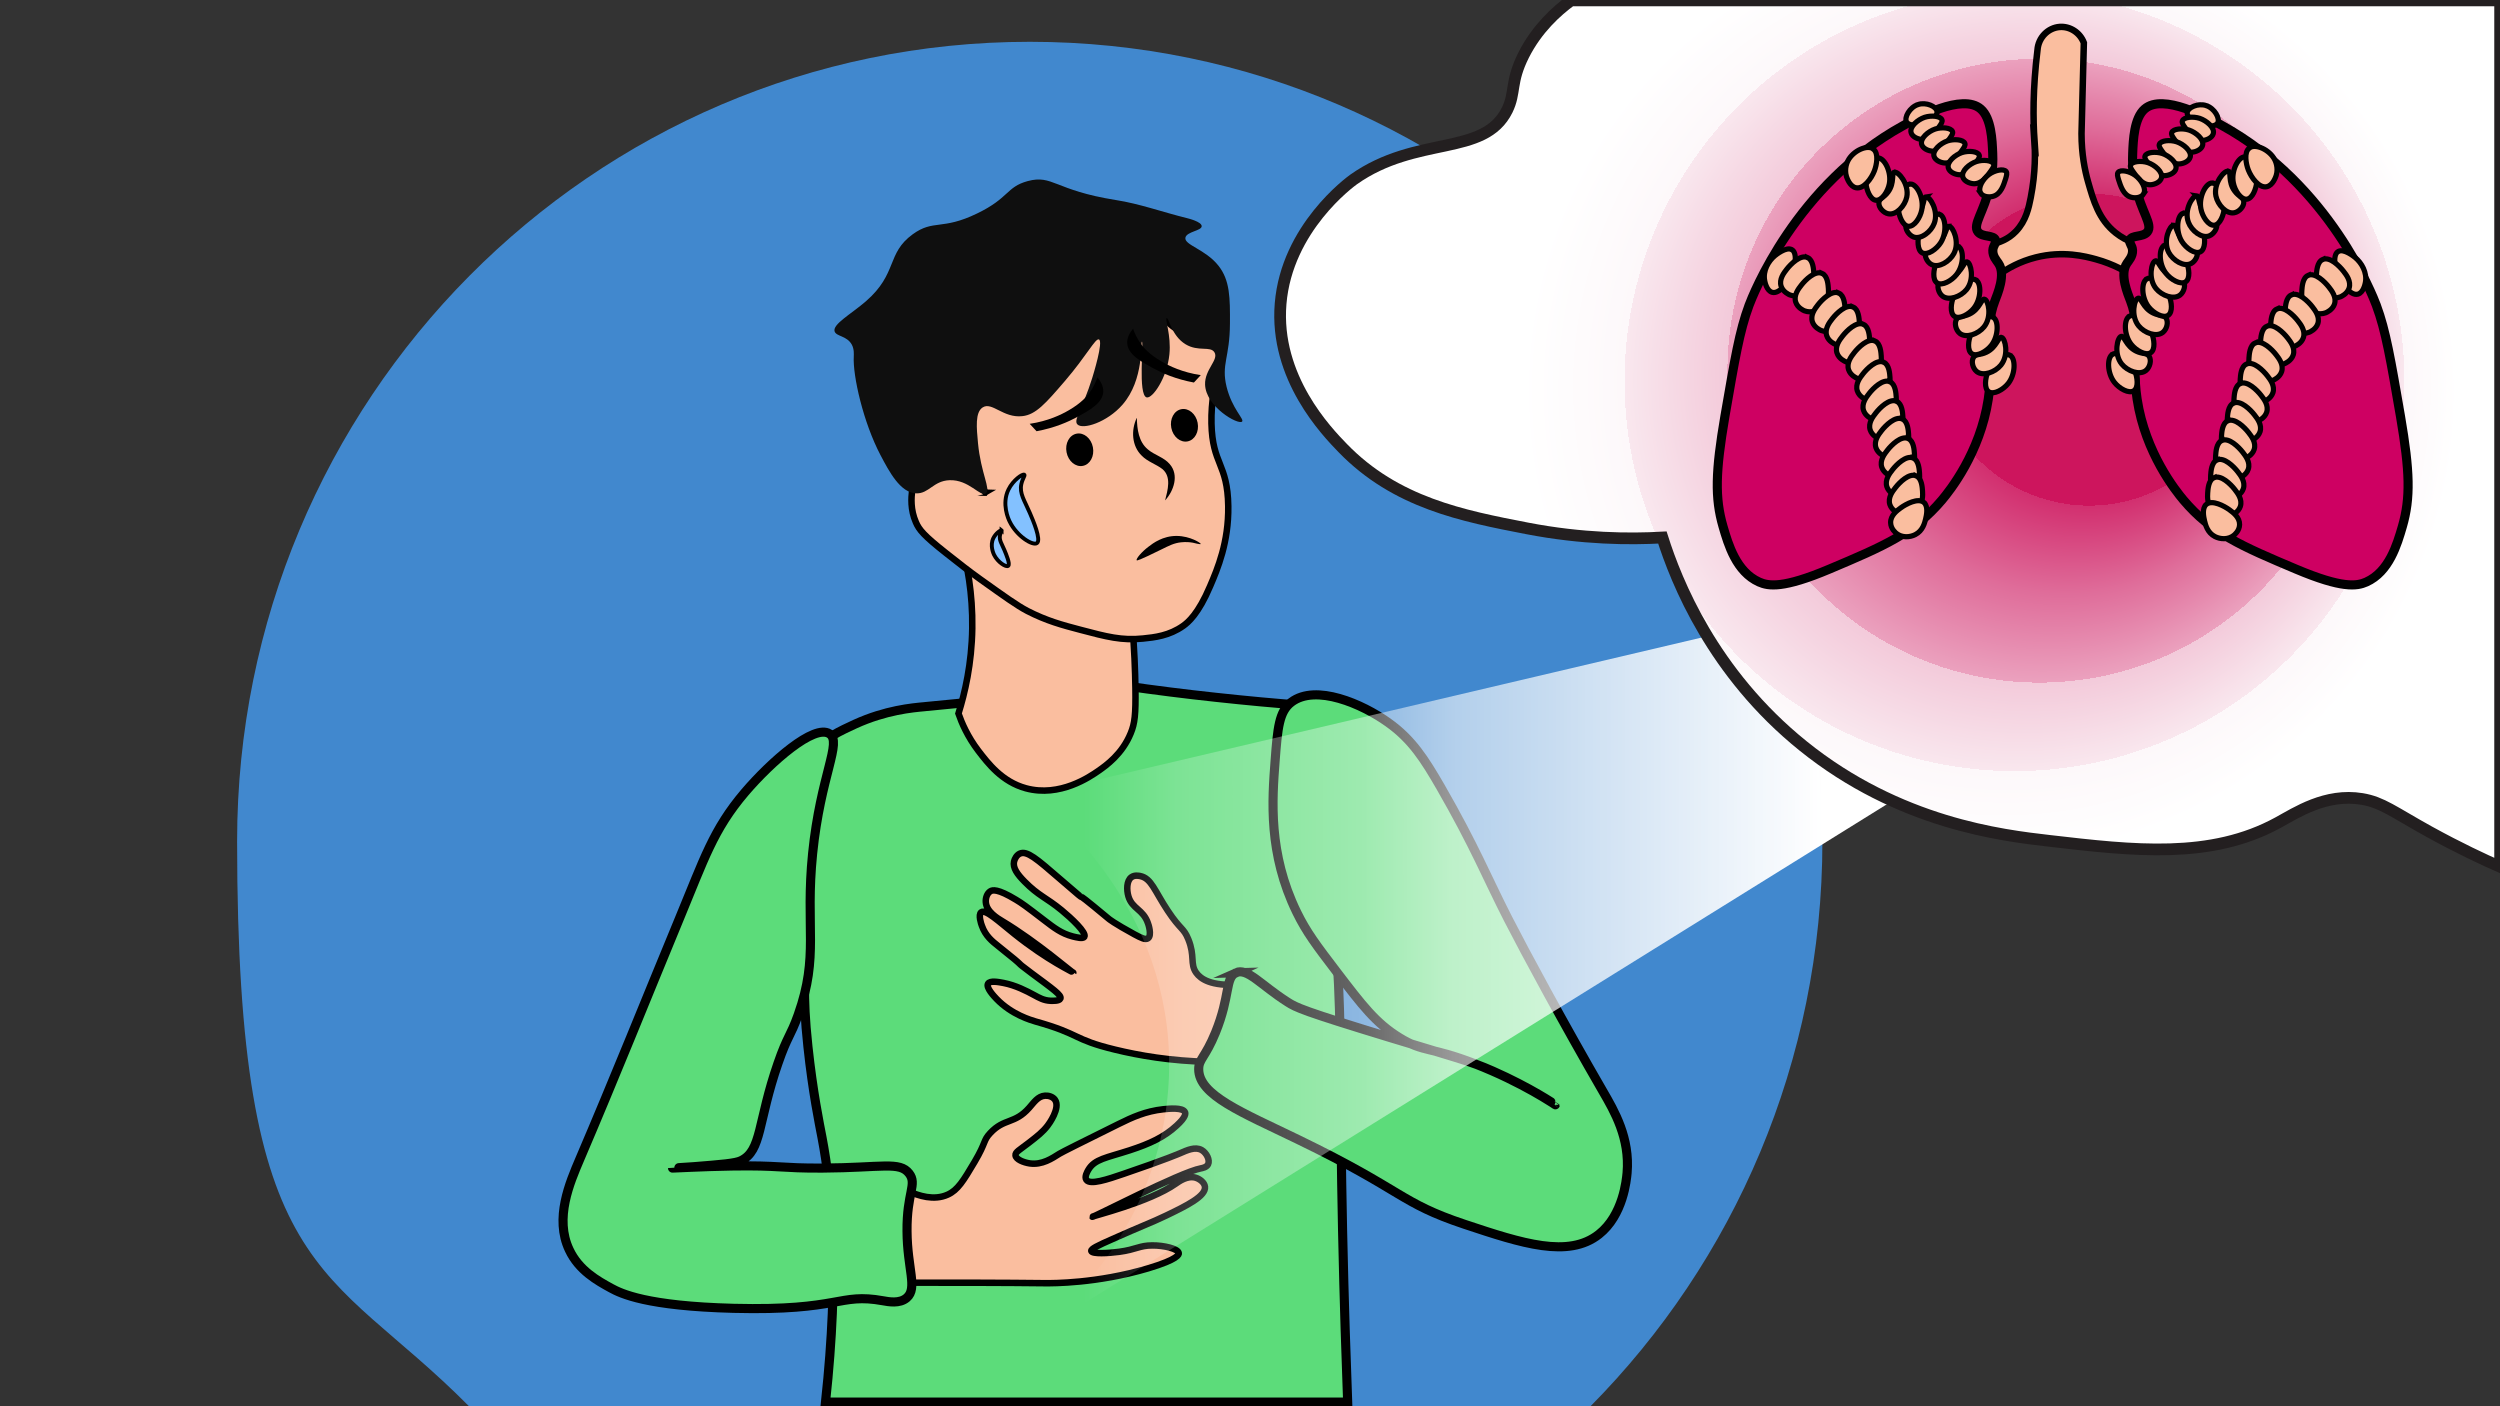 <?xml version="1.0" encoding="UTF-8"?>
<svg xmlns="http://www.w3.org/2000/svg" version="1.1" xmlns:xlink="http://www.w3.org/1999/xlink" viewBox="0 0 1920 1080">
  <rect x="0" y="0" width="1920" height="1080" fill="#333333" stroke="none"/>
  <defs>
    <style>
      .cls-1 {
        fill: #4188ce;
      }

      .cls-2 {
        fill: url(#radial-gradient);
        stroke: #231f20;
        stroke-width: 9px;
      }

      .cls-2, .cls-3, .cls-4, .cls-5, .cls-6, .cls-7 {
        stroke-miterlimit: 10;
      }

      .cls-3 {
        fill: #83c1ff;
        stroke-width: 3px;
      }

      .cls-3, .cls-4, .cls-5, .cls-6, .cls-7 {
        stroke: #000;
      }

      .cls-4 {
        stroke-width: 5px;
      }

      .cls-4, .cls-7 {
        fill: #fabe9f;
      }

      .cls-8 {
        fill: #0f0f0f;
      }

      .cls-5 {
        fill: #5cdc7a;
      }

      .cls-5, .cls-6 {
        stroke-width: 7px;
      }

      .cls-6 {
        fill: #ce0062;
      }

      .cls-7 {
        stroke-width: 4px;
      }

      .cls-9 {
        fill: url(#linear-gradient);
      }
    </style>
    <linearGradient id="linear-gradient" x1="-1099.1" y1="761.7" x2="-390.3" y2="761.7" gradientTransform="translate(1860.8)" gradientUnits="userSpaceOnUse">
      <stop offset=".1" stop-color="#fff" stop-opacity="0"/>
      <stop offset=".2" stop-color="#fff" stop-opacity=".2"/>
      <stop offset=".4" stop-color="#fff" stop-opacity=".4"/>
      <stop offset=".5" stop-color="#fff" stop-opacity=".6"/>
      <stop offset=".7" stop-color="#fff" stop-opacity=".8"/>
      <stop offset=".8" stop-color="#fff" stop-opacity=".9"/>
      <stop offset=".9" stop-color="#fff" stop-opacity="1"/>
      <stop offset="1" stop-color="#fff"/>
    </linearGradient>
    <radialGradient id="radial-gradient" cx="274.3" cy="333.1" fx="83.1" fy="252.4" r="598.9" gradientTransform="translate(1725.8) rotate(-180) scale(1 -1)" gradientUnits="userSpaceOnUse">
      <stop offset=".2" stop-color="#cd155d"/>
      <stop offset=".2" stop-color="#d22f6f"/>
      <stop offset=".3" stop-color="#df6d9a"/>
      <stop offset=".4" stop-color="#eba1be"/>
      <stop offset=".4" stop-color="#f3cada"/>
      <stop offset=".5" stop-color="#f9e7ee"/>
      <stop offset=".5" stop-color="#fdf8fa"/>
      <stop offset=".6" stop-color="#fff"/>
    </radialGradient>
  </defs>
  <!-- Generator: Adobe Illustrator 28.7.1, SVG Export Plug-In . SVG Version: 1.2.0 Build 142)  -->
  <g>
    <g id="_x33_">
      <path class="cls-1" d="M1221.5,1080c110-111.1,178.1-264.5,178.1-433.9,0-339.1-272.5-614-608.7-614S182.1,307,182.1,646.1s68,322.8,178.1,433.9h861.3Z"/>
      <path class="cls-5" d="M710.4,542.7c-10,.9-30.2,2.7-53.7,13.4-10.4,4.8-24.9,11.4-34.7,22.5-18.9,21.2-9.5,46-5.4,123.9,2.8,53.4-.8,57.6,3.9,101.4,3.7,34.7,8.8,59.2,10.8,69.7,7.7,40.3,13.5,103.8,2.7,203.2h401c-1.1-29.7-2.7-75.5-3.9-131.6-2.2-105.9-.8-137.6-3.1-188.9-2.3-50.5-8.4-124-26.3-214.5-21.9-1.6-44.3-3.7-67.4-6.2-24.3-2.6-47.9-5.6-70.7-8.9-65.7,6.9-117.7,12.8-153.3,16Z"/>
      <path class="cls-4" d="M738.4,417.5c4.3,15.7,8.7,38,8.3,65-.4,27.4-5.7,49.8-10.6,65.5,2.5,7.2,7,17.7,15.2,28.5,7.6,9.9,18.3,23.9,36.6,28.9,26.1,7.1,49.2-8.9,55.7-13.4,5.9-4.1,18.3-12.9,24.8-28.9,3.1-7.5,3.9-14.2,3.6-34.6-.2-13-.8-30.6-2.6-51.6-43.7-19.8-87.4-39.6-131.1-59.4Z"/>
      <path class="cls-4" d="M757.1,378.4c-.6.4-22.7-39.7-39.2-36.1-11,2.4-16.3,23.9-17.4,34.5-.6,5.4-1.4,14.5,2.9,24.3,2.5,5.8,6,10.1,23.2,23.7,11.4,9,17.1,13.5,26.3,20.1,18.8,13.4,28.1,20.1,36.1,24.3,14.8,7.6,26.7,10.8,40.8,14.5,20,5.3,31.8,8.4,48,6.7,8.9-.9,20.2-2.1,31-9.8,3.6-2.6,11.5-9,20.6-30.5,5.7-13.3,14.3-33.6,13.9-61.4-.5-33.1-12.2-31.7-12.9-63.5-.7-34.3,13-56.1,1.9-65.1-4.7-3.8-8.4-.9-17.9-3-26.1-6-28.2-35.1-43.3-38.4-25.7-5.6-42.8,73.9-91.9,83.3-36,6.9-65.5-28.4-73.4-20.1-11.9,12.6,52,95.8,51.2,96.5Z"/>
      <path class="cls-8" d="M757.1,378.9c-4.2,3.1-12.9-10.7-27.9-10.1-12.4.5-15.8,10.4-25.5,10.1-12.3-.4-20.8-16.7-27.5-29.4-13.1-24.9-21.4-60.9-20.5-75.9,0-1.6.4-5.3-1.5-8.9-3.8-6.9-11.8-6.2-13.2-10.1-1.9-5.5,12.7-13.4,24-23.2,24.6-21.4,15.6-36.7,36-51.5,16-11.6,22.4-2.8,49.5-16,24.5-11.8,22.3-20.3,38.7-24.8,19.3-5.2,20.5,7,67.6,14.5,18.6,2.9,36.4,9.4,54.7,13.9,1.2.3,11.4,2.8,11.4,6.2,0,3.6-11.5,4.1-12.5,8.8-1.1,5.7,15.3,8.8,25.4,21.6,8.9,11.3,8.9,24.8,8.8,44.4-.1,26.2-6.8,31.2-2.6,48.5,4.2,17.1,13.9,25,11.9,26.8-3,2.7-27.8-11.3-28.4-28.4-.4-11.7,10.7-19,7.2-24.8-3.1-5.1-12.3-.2-22.2-6.2-10.9-6.6-12.8-20.6-14.5-20.1-1.6.5,3.6,13.1,2.1,27.9-1.8,17.9-13,34.2-17.5,33-6.8-1.8-2.1-42.7-3.6-42.8-1.2,0,2,29.1-15,48.5-11.7,13.4-30.5,19.4-34.6,15-3.2-3.5,4-11.8,11.4-35.5.8-2.6,8.7-28.1,5.2-29.7-2.7-1.2-9.3,12.3-26.3,32.1-14.7,17.1-22.2,25.7-32.5,26.8-14.7,1.7-23.3-11.3-30.5-6.7-5.9,3.8-4.7,15.6-3.6,27.4,2.2,23.2,10,35.5,6.1,38.5Z"/>
      <path d="M796,331.2c14.1-2.6,24.6-7.3,31.4-11,9.5-5.2,19.3-10.6,19.9-19.1.3-4.6-2.3-8.6-4.5-11.3-1.1,3.3-3.1,7.9-6.7,12.7-1.2,1.5-5.4,6.9-15.3,12.6-5.8,3.4-15.9,8.3-30,10.4,1.7,1.9,3.5,3.7,5.2,5.6Z"/>
      <ellipse cx="829.3" cy="345.2" rx="10.3" ry="12.6" transform="translate(-50.7 164.8) rotate(-11)"/>
      <ellipse cx="909.7" cy="326.4" rx="10.3" ry="12.6" transform="translate(-45.6 179.8) rotate(-11)"/>
      <path d="M917,293.8c-14.1-2.6-24.6-7.3-31.4-11-9.5-5.2-19.3-10.6-19.9-19.1-.3-4.6,2.3-8.6,4.5-11.3,1.1,3.3,3.1,7.9,6.7,12.7,1.2,1.5,5.4,6.9,15.3,12.6,5.8,3.4,15.9,8.3,30,10.4-1.7,1.9-3.5,3.7-5.2,5.6Z"/>
      <path d="M873.1,321c.2,8.7,1.4,18.3,8.4,24.1,4.9,4.3,12.5,6.1,16.9,11.4,7.3,8.4,3,20.6-3.6,27.8,2-7.9,5-18-2-24-4.5-3.6-11.6-5.8-15.9-10.3-7.8-7.5-8.3-19.7-3.9-29h0Z"/>
      <path d="M873,430.3c-.8-1,3.8-6.5,9-10.4,3.5-2.7,11-8.4,21.8-8.3,10.3.1,18.6,5.5,18.4,6.2,0,.2-1,.3-6.1-1-2.1-.4-5.3-.7-9.1-.3-5.4.6-9,2.5-15.1,5.5-17.8,8.8-18.7,8.6-18.9,8.3Z"/>
      <path class="cls-3" d="M786.7,364.6c.7.6-1.4,3-2.3,7.1-1.6,7.3,2.4,12.6,6.5,22.2,2.4,5.5,8.9,20.7,5.5,23.2-3.1,2.3-15.5-5.2-21-16.6-.9-1.8-6.3-13.5-.9-24.5,3.6-7.4,11-12.3,12.1-11.4Z"/>
      <path class="cls-3" d="M769.2,407.3c.4.3-.7,1.6-1.2,3.7-.8,3.8,1.3,6.5,3.4,11.5,1.2,2.9,4.6,10.7,2.9,12.1-1.6,1.2-8-2.7-10.9-8.6-.4-.9-3.3-7-.5-12.7,1.9-3.8,5.7-6.4,6.3-5.9Z"/>
      <path class="cls-4" d="M951,756.2c-20.8,1.2-28.8-4.2-32.3-9.1-4.9-6.9-.8-12.8-6.1-25.8-3.6-8.9-6-7.1-15.7-21.8-10.3-15.5-12.6-24.9-21.2-26.7-1.1-.2-4.4-.9-6.8.9-3.7,2.7-3.7,9.7-2.3,14.6,2.9,9.9,11.4,9.9,15.1,20.9.2.4,3.1,9.1,0,11.4-1.9,1.4-5.2-.2-10.4-3-15.8-8.6-19.7-11.9-19.7-11.9-39.5-32.9-4-1.6-38.3-31.3-16.9-14.6-24.6-21.4-30.1-18.8-2.4,1.1-3.9,3.9-4.4,6-1.1,4.9,2.5,9.8,8,15.4,10.8,11,16.7,12.3,28.6,22.1,7.3,6,19.3,17.2,17.4,20.4-1.1,1.7-6,.4-8.9-.3-8.8-2.3-14.3-6.6-22-12.5-14-10.8-17.4-13.2-21.6-15.7-14.3-8.7-18.1-7.5-19.7-6.5-2.6,1.6-3.7,5.3-3.5,8.2.4,7.5,9.1,12.6,12.6,14.7,26.6,15.9,54.3,40.1,54.6,39.6.2-.4-19.3-9-45.3-29.8-12.1-9.7-22.1-19.1-25.4-16.6-2.5,1.8,0,9.2.5,10.4,2.7,7.8,8.3,12.2,12.1,15.2,26.5,21.1,9.5,8.8,25.9,21.1,16.6,12.3,23.4,17,22.3,19.6-.8,2-5.8,1.7-7.5,1.7-5.3-.2-8.8-2.3-12.7-4.4-5.9-3.2-14.2-7.5-23.5-9.3-3.8-.7-10.4-2-11.9.6-1.7,3,4.7,9.7,6.5,11.6,11.8,12.3,26.8,16.4,30,17.4,35.3,9.9,28,13.6,61,21.6,18,4.4,42.7,8.8,72.5,9.4,7.4-19.6,14.9-39.3,22.3-58.9Z"/>
      <path class="cls-4" d="M694.7,985.1c40.9,0,74.8,0,108.5.4,4.8,0,39.1.3,78.5-11.4,23.5-7,23.7-10.9,23.6-11.6-.3-3.5-11.5-6.1-20.4-6-9.8,0-12.1,3.1-25.4,4.9-8.2,1.1-20.8,1.8-21.4-.6-.4-1.6,4.7-4.1,16.3-9.2,22.1-9.9,29.9-12.6,41.1-18,15.8-7.6,30.8-15,29.9-22.2-.4-3.3-4.1-6-7.1-6.9-6.4-1.9-13,3-15.2,4.5-20.4,14.4-64.5,24.9-64.2,25.5.3.8,67.5-34.3,83.4-37.2.9-.2,4.3-.7,5.5-3.1,1.6-3.2-1.1-8.8-5-11-4.9-2.7-11,.1-16.5,2.5,0,0-10.4,4.6-43.3,15.8-12.5,4.3-25.9,8.8-28.7,4.6-1.6-2.3.8-6.4,1.5-7.6,4.9-8.4,13.8-9.2,31.9-15.1,15.3-5,26.4-10.1,36-19,7.2-6.6,6.8-9.2,6.4-10.2-1.6-3.9-12.7-2.7-16.6-2.3-13.8,1.5-24,6.2-34.5,11.4-28.9,14.3-43.3,21.5-45.4,22.8-5.4,3.4-13.2,8.8-22.8,7.4-4.6-.7-10.6-3-10.9-6.2-.3-2.5,3.1-4.1,10.2-9.6,6.6-5.1,10.8-8.4,14.4-13.1.9-1.1,10.2-13.8,5.7-20-1.7-2.4-5.1-3.3-7.6-3.1-5.5.3-8.7,5.4-12.2,9.3-11.2,12.7-19.1,7.8-29.9,19.4-5.6,6-2.9,6.7-12,22.1-8.6,14.5-12.9,21.7-20.7,25.2-10.6,4.8-22.6.8-29.9-2.6-1.1,23.4-2.2,46.7-3.3,70.1Z"/>
      <path class="cls-5" d="M949,747.1c9-4.1,19,9.2,39.9,22.5,6.5,4.2,12,6.9,78.2,27.1,52.8,16.1,61.2,17.9,79.4,25.9,28.6,12.6,48.1,25.8,48,25.9,0,.1-24.8-17.2-62-31.6-34.3-13.3-38.8-8.4-57.6-19.9-18.3-11.2-28.6-24.8-48.4-50.7-15.4-20.2-23.1-30.3-30.6-45.7-22-45.1-18.9-86.3-16.6-116.4,1.9-25.1,3-37.7,12.4-44.9,18.8-14.3,54.6,1.4,74.3,15.5,18.5,13.1,28.2,28.6,40.3,49.5,26.4,45.9,35.6,69.5,51.9,101.4,13.4,26.2,43,80.9,72.8,132.4,8.9,15.3,20.9,36,18.6,62.7-.5,5.3-2.9,32.4-21.7,47.2-23.4,18.4-58.6,7.1-103-7.7-50.3-16.8-46-25.4-127.7-65-43.5-21.1-76.6-34.1-76.6-54.2,0-7.8,5-8.8,12.9-28.1,11.5-28.2,7.3-42.1,15.7-45.9Z"/>
      <path class="cls-5" d="M637,563.5c10,6.4-6.8,31.8-12.9,91.9-5.8,57.5,5.1,78.3-11.1,124-6,16.8-8.1,15.8-15.5,37.2-15.7,45.2-12.3,67.1-28.4,74.8-4.4,2.1-14.9,2.9-36,4.6-9.1.7-16.6,1-16.6,1.1,0,.1,22.1-1.2,45.7-1.6,37-.6,37.3,1.8,69.4,1.6,46.1-.3,59.3-5.3,66.6,4.1,6.4,8.3-1.9,14.8-1.6,44.4.2,28.8,8.3,43.8-.2,51.1-5.5,4.8-14.2,3-18.2,2.3-34.3-6.2-32.2,7.9-114.8,5.8-66.8-1.7-86.4-11.3-94.1-15.5-10.4-5.7-24.7-13.6-32.1-29.4-11.5-24.2.4-51.6,8.1-69.7,26.3-61.4,51.1-123.4,76.6-185,18.8-45.2,25.7-67.9,50.3-96.8,20.1-23.5,53-52.4,64.8-44.9Z"/>
      <g>
        <path class="cls-9" d="M1470.5,604.4c-236.3,146.9-472.6,293.7-708.9,440.6,86.4-48.7,139.2-139.4,136.2-235-3.8-120.4-94.2-190.2-106.2-199.1,187.7-44.2,375.3-88.3,563-132.5,38.6,42,77.2,84,115.8,126.1Z"/>
        <path class="cls-2" d="M1920,665.7c-12.5-5.5-31.6-14.4-54.1-26.8-28-15.5-36.4-22.7-51.9-25.3-27.9-4.6-50.7,10.7-64.5,18.2-51.7,28.3-110.7,21.5-175.4,14-36.4-4.2-115.4-13.3-189.4-73-69.4-55.9-97.3-126.3-108-160-25.1,1.4-61.3,1.2-103.8-7-49.6-9.6-100.9-19.6-141.7-61.7-12.2-12.6-52.4-54.1-47.7-110.9,4.8-58.1,53.6-93.6,56.1-95.4,48.6-34.3,100.1-17.3,117.9-53.3,6.6-13.5,2.2-21.3,12.6-42.1,10.3-20.4,25.3-33.9,36.5-42.1,237.8,0,475.7,0,713.5,0,0,221.8,0,443.5,0,665.3Z"/>
      </g>
      <g>
        <path class="cls-4" d="M1562.5,108c-1.1-16.2-1.4-39.5,2.3-69.7.7-9.5,8.1-16.9,17-17.6,8-.6,15.7,4.4,18.6,12.2-.6,23.2-1.2,46.5-1.8,69.7,0,15.8,2.6,28.4,5,36.9,4.2,14.7,8.2,29,21.3,39.4,8.5,6.7,17.6,9.2,23.4,10.3-2.7,8-5.4,16.1-8.2,24.1-6.4-4.4-16.7-10.4-30.5-14.2-8-2.2-25.2-6.7-46.1-1.4-24.2,6.1-38.8,21.5-44.4,28-8-16.5-6.3-24.9-3.5-29.5,6.2-10.3,20.5-5.9,32.6-18.5,7.9-8.2,9.9-18.4,11.4-25.9,3.9-19.9,3.4-35.5,2.8-44Z"/>
        <path class="cls-6" d="M1343.2,234.7c-7.2,19.3-10.9,41.3-18.5,85.2-7.2,42.2-7.8,62.5-1.4,84.5,4,13.7,10.1,34.7,27.7,42.6,7.2,3.2,18.4,5.1,53.9-9.9,41.9-17.7,64.9-27.5,86.6-53.2,5.6-6.7,29.2-35.9,35.5-77.4,4.9-32.4-3.8-52.2,5-75.2,2-5.4,8.7-20.5,2.8-29.1-1.3-2-4.5-5.3-4.3-9.9.2-4,2.8-5.4,2.1-7.8-1.2-4.3-10-2-13.5-6.4-4.4-5.5,4.7-15.3,9.2-35.5.5-2.3,2.7-12.4,2.1-24.8-.4-10.3-1.1-27.1-9.2-34.1-14.1-12.3-49,6.9-59.6,12.8-82.5,45.4-115.5,130.4-118.5,138.4Z"/>
        <path class="cls-6" d="M1825.1,234.7c7.2,19.3,10.9,41.3,18.5,85.2,7.2,42.2,7.8,62.5,1.4,84.5-4,13.7-10.1,34.7-27.7,42.6-7.2,3.2-18.4,5.1-53.9-9.9-41.9-17.7-64.9-27.5-86.6-53.2-5.6-6.7-29.2-35.9-35.5-77.4-4.9-32.4,3.8-52.2-5-75.2-2-5.4-8.7-20.5-2.8-29.1,1.3-2,4.5-5.3,4.3-9.9-.2-4-2.8-5.4-2.1-7.8,1.2-4.3,10-2,13.5-6.4,4.4-5.5-4.7-15.3-9.2-35.5-.5-2.3-2.7-12.4-2.1-24.8.4-10.3,1.1-27.1,9.2-34.1,14.1-12.3,49,6.9,59.6,12.8,82.5,45.4,115.5,130.4,118.5,138.4Z"/>
        <g>
          <path class="cls-7" d="M1622.5,272.1c-4.4,2.3-4.3,14.4,1.4,21.6,3.7,4.7,11.1,8.9,14.9,6.4,3.8-2.5,2.7-10.5.7-15.3-3.4-8.2-12.7-15.1-17-12.8Z"/>
          <path class="cls-7" d="M1629.2,258.3c2.4-.5,3.4,7.5,11.4,11.4,4.9,2.4,8.1,1.1,9.9,3.9,2,3,.7,8.5-2.5,11-4.9,3.8-14,.5-18.5-5-6.4-7.9-3.3-20.7-.4-21.3Z"/>
          <path class="cls-7" d="M1635.4,242.9c-4.4,2.3-4.3,14.4,1.4,21.6,3.7,4.7,11.1,8.9,14.9,6.4,3.8-2.5,2.7-10.5.7-15.3-3.4-8.2-12.7-15.1-17-12.8Z"/>
          <path class="cls-7" d="M1642.2,229c2.4-.5,3.4,7.5,11.4,11.4,4.9,2.4,8.1,1.1,9.9,3.9,2,3,.7,8.5-2.5,11-4.9,3.8-14,.5-18.5-5-6.4-7.9-3.3-20.7-.4-21.3Z"/>
          <path class="cls-7" d="M1648.8,214.2c-4.4,2.3-4.3,14.4,1.4,21.6,3.7,4.7,11.1,8.9,14.9,6.4,3.8-2.5,2.7-10.5.7-15.3-3.4-8.2-12.7-15.1-17-12.8Z"/>
          <path class="cls-7" d="M1655.5,200.3c2.4-.5,3.4,7.5,11.4,11.4,4.9,2.4,8.1,1.1,9.9,3.9,2,3,.7,8.5-2.5,11-4.9,3.8-14,.5-18.5-5-6.4-7.9-3.3-20.7-.4-21.3Z"/>
          <path class="cls-7" d="M1662.2,188.5c-4.4,2.3-4.3,14.4,1.4,21.6,3.7,4.7,11.1,8.9,14.9,6.4,3.8-2.5,2.7-10.5.7-15.3-3.4-8.2-12.7-15.1-17-12.8Z"/>
          <path class="cls-7" d="M1669.4,172.9c2.5,0,1.8,8,8.9,13.4,4.3,3.3,7.8,2.7,9,5.8,1.3,3.4-1,8.5-4.6,10.3-5.5,2.8-13.8-2.3-17.1-8.5-4.7-9,.8-20.9,3.8-20.9Z"/>
          <path class="cls-7" d="M1676.5,163.8c-4.6,1.9-5.7,13.9-.8,21.7,3.2,5.1,10.1,10,14.2,7.9,4-2.1,3.7-10.2,2.3-15.1-2.5-8.5-11.1-16.3-15.6-14.4Z"/>
          <path class="cls-7" d="M1687,150.3c2.5.3.8,8.1,7.2,14.4,3.9,3.8,7.4,3.6,8.2,6.8.9,3.5-2.1,8.3-5.8,9.7-5.8,2.1-13.5-4-15.9-10.5-3.6-9.5,3.4-20.7,6.4-20.3Z"/>
          <path class="cls-7" d="M1699,140.5c-5,0-10.5,10.8-8.7,19.9,1.1,5.9,5.7,13,10.3,12.6,4.5-.5,7.2-8.1,7.7-13.2.8-8.9-4.3-19.2-9.2-19.2Z"/>
          <path class="cls-7" d="M1711.4,131.4c2.4.7-.5,8.2,4.8,15.3,3.2,4.4,6.7,4.8,7,8.1.4,3.6-3.4,7.9-7.3,8.6-6.1,1.2-12.7-6.1-14.1-12.9-2-9.9,6.6-19.9,9.5-19Z"/>
          <path class="cls-7" d="M1723.9,120.5c-5,0-10.5,10.8-8.7,19.9,1.1,5.9,5.7,13,10.3,12.6,4.5-.5,7.2-8.1,7.7-13.2.8-8.9-4.3-19.2-9.2-19.2Z"/>
          <path class="cls-7" d="M1727.5,113.6c4.7-3.5,15.4,1.3,19.4,8.9.5.9,3.1,6.2,1.2,12.3-.3.8-2.4,7.6-7.3,8.6-5.9,1.2-11.8-7-14.1-12.9-1.8-4.6-3.5-13.7.8-16.8Z"/>
          <path class="cls-7" d="M1543.7,272.9c4.4,2.3,4.3,14.4-1.4,21.6-3.7,4.7-11.1,8.9-14.9,6.4-3.8-2.5-2.7-10.5-.7-15.3,3.4-8.2,12.7-15.1,17-12.8Z"/>
          <path class="cls-7" d="M1537,259.1c-2.4-.5-3.4,7.5-11.4,11.4-4.9,2.4-8.1,1.1-9.9,3.9-2,3-.7,8.5,2.5,11,4.9,3.8,14,.5,18.5-5,6.4-7.9,3.3-20.7.4-21.3Z"/>
          <path class="cls-7" d="M1530.7,243.7c4.4,2.3,4.3,14.4-1.4,21.6-3.7,4.7-11.1,8.9-14.9,6.4-3.8-2.5-2.7-10.5-.7-15.3,3.4-8.2,12.7-15.1,17-12.8Z"/>
          <path class="cls-7" d="M1524,229.8c-2.4-.5-3.4,7.5-11.4,11.4-4.9,2.4-8.1,1.1-9.9,3.9-2,3-.7,8.5,2.5,11,4.9,3.8,14,.5,18.5-5,6.4-7.9,3.3-20.7.4-21.3Z"/>
          <path class="cls-7" d="M1517.4,215c4.4,2.3,4.3,14.4-1.4,21.6-3.7,4.7-11.1,8.9-14.9,6.4-3.8-2.5-2.7-10.5-.7-15.3,3.4-8.2,12.7-15.1,17-12.8Z"/>
          <path class="cls-7" d="M1510.6,201.1c-2.4-.5-3.4,7.5-11.4,11.4-4.9,2.4-8.1,1.1-9.9,3.9-2,3-.7,8.5,2.5,11,4.9,3.8,14,.5,18.5-5,6.4-7.9,3.3-20.7.4-21.3Z"/>
          <path class="cls-7" d="M1504,189.3c4.4,2.3,4.3,14.4-1.4,21.6-3.7,4.7-11.1,8.9-14.9,6.4-3.8-2.5-2.7-10.5-.7-15.3,3.4-8.2,12.7-15.1,17-12.8Z"/>
          <path class="cls-7" d="M1496.8,173.7c-2.5,0-1.8,8-8.9,13.4-4.3,3.3-7.8,2.7-9,5.8-1.3,3.4,1,8.5,4.6,10.3,5.5,2.8,13.8-2.3,17.1-8.5,4.7-9-.8-20.9-3.8-20.9Z"/>
          <path class="cls-7" d="M1489.7,164.6c4.6,1.9,5.7,13.9.8,21.7-3.2,5.1-10.1,10-14.2,7.9-4-2.1-3.7-10.2-2.3-15.1,2.5-8.5,11.1-16.3,15.6-14.4Z"/>
          <path class="cls-7" d="M1479.2,151.1c-2.5.3-.8,8.1-7.2,14.4-3.9,3.8-7.4,3.6-8.2,6.8-.9,3.5,2.1,8.3,5.8,9.7,5.8,2.1,13.5-4,15.9-10.5,3.6-9.5-3.4-20.7-6.4-20.3Z"/>
          <path class="cls-7" d="M1467.2,141.3c5,0,10.5,10.8,8.7,19.9-1.1,5.9-5.7,13-10.3,12.6-4.5-.5-7.2-8.1-7.7-13.2-.8-8.9,4.3-19.2,9.2-19.2Z"/>
          <path class="cls-7" d="M1454.8,132.2c-2.4.7.5,8.2-4.8,15.3-3.2,4.4-6.7,4.8-7,8.1-.4,3.6,3.4,7.9,7.3,8.6,6.1,1.2,12.7-6.1,14.1-12.9,2-9.9-6.6-19.9-9.5-19Z"/>
          <path class="cls-7" d="M1442.3,121.3c5,0,10.5,10.8,8.7,19.9-1.1,5.9-5.7,13-10.3,12.6-4.5-.5-7.2-8.1-7.7-13.2-.8-8.9,4.3-19.2,9.2-19.2Z"/>
          <path class="cls-7" d="M1438.7,114.4c-4.7-3.5-15.4,1.3-19.4,8.9-.5.9-3.1,6.2-1.2,12.3.3.8,2.4,7.6,7.3,8.6,5.9,1.2,11.8-7,14.1-12.9,1.8-4.6,3.5-13.7-.8-16.8Z"/>
          <path class="cls-7" d="M1473,80.3c-6.4,2.1-10.7,9.9-8.8,13.3,2.2,4,13.3,3.1,19.7-2.1,1.3-1.1,4.1-3.4,3.7-5.9-.5-3.9-8.4-7.4-14.6-5.3Z"/>
          <path class="cls-7" d="M1467.7,101.8c.8,3.2,5,5.1,8.3,5.3,6.3.3,10.5-5.8,13.3-9.8,1.6-2.3,2.7-3.9,2.1-5.3-1.1-2.9-8.1-3.6-13.3-1.9-5.3,1.8-11.6,7.1-10.4,11.7Z"/>
          <path class="cls-7" d="M1475.8,110.8c.8,3.2,5,5.1,8.3,5.3,6.3.3,10.5-5.8,13.3-9.8,1.6-2.3,2.7-3.9,2.1-5.3-1.1-2.9-8.1-3.6-13.3-1.9-5.3,1.8-11.6,7.1-10.4,11.7Z"/>
          <path class="cls-7" d="M1485.3,119.9c.8,3.2,5,5.1,8.3,5.3,6.3.3,10.5-5.8,13.3-9.8,1.6-2.3,2.7-3.9,2.1-5.3-1.1-2.9-8.1-3.6-13.3-1.9-5.3,1.8-11.6,7.1-10.4,11.7Z"/>
          <path class="cls-7" d="M1496.3,128.9c.8,3.2,5,5.1,8.3,5.3,6.3.3,10.5-5.8,13.3-9.8,1.6-2.3,2.7-3.9,2.1-5.3-1.1-2.9-8.1-3.6-13.3-1.9-5.3,1.8-11.6,7.1-10.4,11.7Z"/>
          <path class="cls-7" d="M1507.4,135.8c.8,3.2,5,5.1,8.3,5.3,6.3.3,10.5-5.8,13.3-9.8,1.6-2.3,2.7-3.9,2.1-5.3-1.1-2.9-8.1-3.6-13.3-1.9-5.3,1.8-11.6,7.1-10.4,11.7Z"/>
          <path class="cls-7" d="M1521.1,148.3c1.8,2.8,6.3,3.4,9.5,2.5,6.1-1.6,8.2-8.8,9.7-13.4.8-2.7,1.3-4.5.4-5.7-1.9-2.4-8.8-1-13.2,2.3-4.5,3.3-8.9,10.3-6.3,14.3Z"/>
          <path class="cls-7" d="M1694.4,81.1c6.4,2.1,10.7,9.9,8.8,13.3-2.2,4-13.3,3.1-19.7-2.1-1.3-1.1-4.1-3.4-3.7-5.9.5-3.9,8.4-7.4,14.6-5.3Z"/>
          <path class="cls-7" d="M1699.8,102.6c-.8,3.2-5,5.1-8.3,5.3-6.3.3-10.5-5.8-13.3-9.8-1.6-2.3-2.7-3.9-2.1-5.3,1.1-2.9,8.1-3.6,13.3-1.9,5.3,1.8,11.6,7.1,10.4,11.7Z"/>
          <path class="cls-7" d="M1691.6,111.6c-.8,3.2-5,5.1-8.3,5.3-6.3.3-10.5-5.8-13.3-9.8-1.6-2.3-2.7-3.9-2.1-5.3,1.1-2.9,8.1-3.6,13.3-1.9,5.3,1.8,11.6,7.1,10.4,11.7Z"/>
          <path class="cls-7" d="M1682.1,120.6c-.8,3.2-5,5.1-8.3,5.3-6.3.3-10.5-5.8-13.3-9.8-1.6-2.3-2.7-3.9-2.1-5.3,1.1-2.9,8.1-3.6,13.3-1.9,5.3,1.8,11.6,7.1,10.4,11.7Z"/>
          <path class="cls-7" d="M1671.1,129.6c-.8,3.2-5,5.1-8.3,5.3-6.3.3-10.5-5.8-13.3-9.8-1.6-2.3-2.7-3.9-2.1-5.3,1.1-2.9,8.1-3.6,13.3-1.9,5.3,1.8,11.6,7.1,10.4,11.7Z"/>
          <path class="cls-7" d="M1660,136.6c-.8,3.2-5,5.1-8.3,5.3-6.3.3-10.5-5.8-13.3-9.8-1.6-2.3-2.7-3.9-2.1-5.3,1.1-2.9,8.1-3.6,13.3-1.9,5.3,1.8,11.6,7.1,10.4,11.7Z"/>
          <path class="cls-7" d="M1646.3,149c-1.8,2.8-6.3,3.4-9.5,2.5-6.1-1.6-8.2-8.8-9.7-13.4-.8-2.7-1.3-4.5-.4-5.7,1.9-2.4,8.8-1,13.2,2.3,4.5,3.3,8.9,10.3,6.3,14.3Z"/>
          <path class="cls-7" d="M1795.7,193.2c4.3-2.7,12.6,4.2,13.1,4.6,4.9,4.1,9.3,11.5,7.8,19.2-.2,1.1-1.5,7.7-5.7,8.9-5.7,1.6-12.1-8.4-12.8-9.6-5-8-7-20.2-2.5-23.1Z"/>
          <path class="cls-7" d="M1783.8,199.3c-4.3,1.9-4.6,9.1-4.8,11.7-.2,3-.5,9.3,4.3,13.8,3.3,3.1,8.9,5.2,14.1,3.2.7-.3,5.2-2.2,6.7-6.7,1.7-5.3-2.1-10.2-4.3-13-3.1-4-10.6-11.5-16-9Z"/>
          <path class="cls-7" d="M1772.6,211.5c-4.3,1.9-4.6,9.1-4.8,11.7-.2,3-.5,9.3,4.3,13.8,3.3,3.1,8.9,5.2,14.1,3.2.7-.3,5.2-2.2,6.7-6.7,1.7-5.3-2.1-10.2-4.3-13-3.1-4-10.6-11.5-16-9Z"/>
          <path class="cls-7" d="M1759.8,226.5c-4.3,1.9-4.6,9.1-4.8,11.7-.2,3-.5,9.3,4.3,13.8,3.3,3.1,8.9,5.2,14.1,3.2.7-.3,5.2-2.2,6.7-6.7,1.7-5.3-2.1-10.2-4.3-13-3.1-4-10.6-11.5-16-9Z"/>
          <path class="cls-7" d="M1748.7,237.3c-4.3,1.9-4.6,9.1-4.8,11.7-.2,3-.5,9.3,4.3,13.8,3.3,3.1,8.9,5.2,14.1,3.2.7-.3,5.2-2.2,6.7-6.7,1.7-5.3-2.1-10.2-4.3-13-3.1-4-10.6-11.5-16-9Z"/>
          <path class="cls-7" d="M1740.9,250.6c-4.3,1.9-4.6,9.1-4.8,11.7-.2,3-.5,9.3,4.3,13.8,3.3,3.1,8.9,5.2,14.1,3.2.7-.3,5.2-2.2,6.7-6.7,1.7-5.3-2.1-10.2-4.3-13-3.1-4-10.6-11.5-16-9Z"/>
          <path class="cls-7" d="M1732,263.4c-4.3,1.9-4.6,9.1-4.8,11.7-.2,3-.5,9.3,4.3,13.8,3.3,3.1,8.9,5.2,14.1,3.2.7-.3,5.2-2.2,6.7-6.7,1.7-5.3-2.1-10.2-4.3-13-3.1-4-10.6-11.5-16-9Z"/>
          <path class="cls-7" d="M1725.3,279.6c-4.3,1.9-4.6,9.1-4.8,11.7-.2,3-.5,9.3,4.3,13.8,3.3,3.1,8.9,5.2,14.1,3.2.7-.3,5.2-2.2,6.7-6.7,1.7-5.3-2.1-10.2-4.3-13-3.1-4-10.6-11.5-16-9Z"/>
          <path class="cls-7" d="M1720.5,294.6c-4.3,1.9-4.6,9.1-4.8,11.7-.2,3-.5,9.3,4.3,13.8,3.3,3.1,8.9,5.2,14.1,3.2.7-.3,5.2-2.2,6.7-6.7,1.7-5.3-2.1-10.2-4.3-13-3.1-4-10.6-11.5-16-9Z"/>
          <path class="cls-7" d="M1715.4,309.6c-4.3,1.9-4.6,9.1-4.8,11.7-.2,3-.5,9.3,4.3,13.8,3.3,3.1,8.9,5.2,14.1,3.2.7-.3,5.2-2.2,6.7-6.7,1.7-5.3-2.1-10.2-4.3-13-3.1-4-10.6-11.5-16-9Z"/>
          <path class="cls-7" d="M1710.9,323.2c-4.3,1.9-4.6,9.1-4.8,11.7-.2,3-.5,9.3,4.3,13.8,3.3,3.1,8.9,5.2,14.1,3.2.7-.3,5.2-2.2,6.7-6.7,1.7-5.3-2.1-10.2-4.3-13-3.1-4-10.6-11.5-16-9Z"/>
          <path class="cls-7" d="M1706.4,338.3c-4.3,1.9-4.6,9.1-4.8,11.7-.2,3-.5,9.3,4.3,13.8,3.3,3.1,8.9,5.2,14.1,3.2.7-.3,5.2-2.2,6.7-6.7,1.7-5.3-2.1-10.2-4.3-13-3.1-4-10.6-11.5-16-9Z"/>
          <path class="cls-7" d="M1702.6,353.3c-4.3,1.9-4.6,9.1-4.8,11.7-.2,3-.5,9.3,4.3,13.8,3.3,3.1,8.9,5.2,14.1,3.2.7-.3,5.2-2.2,6.7-6.7,1.7-5.3-2.1-10.2-4.3-13-3.1-4-10.6-11.5-16-9Z"/>
          <path class="cls-7" d="M1700.3,366.9c-4.3,1.9-4.6,9.1-4.8,11.7-.2,3-.5,9.3,4.3,13.8,3.3,3.1,8.9,5.2,14.1,3.2.7-.3,5.2-2.2,6.7-6.7,1.7-5.3-2.1-10.2-4.3-13-3.1-4-10.6-11.5-16-9Z"/>
          <path class="cls-7" d="M1694.4,387.4c-3.5,3.1-1.9,10-1.3,12.6.7,2.9,2.1,9.1,8,12.1,4.1,2.1,10.1,2.5,14.4-.9.6-.5,4.4-3.5,4.5-8.3.1-5.5-4.8-9.2-7.7-11.3-4.1-3-13.4-8-17.9-4.2Z"/>
          <path class="cls-7" d="M1376.2,191.8c-4.3-2.7-12.6,4.2-13.1,4.6-4.9,4.1-9.3,11.5-7.8,19.2.2,1.1,1.5,7.7,5.7,8.9,5.7,1.6,12.1-8.4,12.8-9.6,5-8,7-20.2,2.5-23.1Z"/>
          <path class="cls-7" d="M1388.2,197.8c4.3,1.9,4.6,9.1,4.8,11.7.2,3,.5,9.3-4.3,13.8-3.3,3.1-8.9,5.2-14.1,3.2-.7-.3-5.2-2.2-6.7-6.7-1.7-5.3,2.1-10.2,4.3-13,3.1-4,10.6-11.5,16-9Z"/>
          <path class="cls-7" d="M1399.4,210c4.3,1.9,4.6,9.1,4.8,11.7.2,3,.5,9.3-4.3,13.8-3.3,3.1-8.9,5.2-14.1,3.2-.7-.3-5.2-2.2-6.7-6.7-1.7-5.3,2.1-10.2,4.3-13,3.1-4,10.6-11.5,16-9Z"/>
          <path class="cls-7" d="M1412.2,225.1c4.3,1.9,4.6,9.1,4.8,11.7.2,3,.5,9.3-4.3,13.8-3.3,3.1-8.9,5.2-14.1,3.2-.7-.3-5.2-2.2-6.7-6.7-1.7-5.3,2.1-10.2,4.3-13,3.1-4,10.6-11.5,16-9Z"/>
          <path class="cls-7" d="M1423.2,235.8c4.3,1.9,4.6,9.1,4.8,11.7.2,3,.5,9.3-4.3,13.8-3.3,3.1-8.9,5.2-14.1,3.2-.7-.3-5.2-2.2-6.7-6.7-1.7-5.3,2.1-10.2,4.3-13,3.1-4,10.6-11.5,16-9Z"/>
          <path class="cls-7" d="M1431.1,249.1c4.3,1.9,4.6,9.1,4.8,11.7.2,3,.5,9.3-4.3,13.8-3.3,3.1-8.9,5.2-14.1,3.2-.7-.3-5.2-2.2-6.7-6.7-1.7-5.3,2.1-10.2,4.3-13,3.1-4,10.6-11.5,16-9Z"/>
          <path class="cls-7" d="M1440,261.9c4.3,1.9,4.6,9.1,4.8,11.7.2,3,.5,9.3-4.3,13.8-3.3,3.1-8.9,5.2-14.1,3.2-.7-.3-5.2-2.2-6.7-6.7-1.7-5.3,2.1-10.2,4.3-13,3.1-4,10.6-11.5,16-9Z"/>
          <path class="cls-7" d="M1446.7,278.2c4.3,1.9,4.6,9.1,4.8,11.7.2,3,.5,9.3-4.3,13.8-3.3,3.1-8.9,5.2-14.1,3.2-.7-.3-5.2-2.2-6.7-6.7-1.7-5.3,2.1-10.2,4.3-13,3.1-4,10.6-11.5,16-9Z"/>
          <path class="cls-7" d="M1451.5,293.2c4.3,1.9,4.6,9.1,4.8,11.7.2,3,.5,9.3-4.3,13.8-3.3,3.1-8.9,5.2-14.1,3.2-.7-.3-5.2-2.2-6.7-6.7-1.7-5.3,2.1-10.2,4.3-13,3.1-4,10.6-11.5,16-9Z"/>
          <path class="cls-7" d="M1456.6,308.2c4.3,1.9,4.6,9.1,4.8,11.7.2,3,.5,9.3-4.3,13.8-3.3,3.1-8.9,5.2-14.1,3.2-.7-.3-5.2-2.2-6.7-6.7-1.7-5.3,2.1-10.2,4.3-13,3.1-4,10.6-11.5,16-9Z"/>
          <path class="cls-7" d="M1461,321.8c4.3,1.9,4.6,9.1,4.8,11.7.2,3,.5,9.3-4.3,13.8-3.3,3.1-8.9,5.2-14.1,3.2-.7-.3-5.2-2.2-6.7-6.7-1.7-5.3,2.1-10.2,4.3-13,3.1-4,10.6-11.5,16-9Z"/>
          <path class="cls-7" d="M1465.5,336.8c4.3,1.9,4.6,9.1,4.8,11.7.2,3,.5,9.3-4.3,13.8-3.3,3.1-8.9,5.2-14.1,3.2-.7-.3-5.2-2.2-6.7-6.7-1.7-5.3,2.1-10.2,4.3-13,3.1-4,10.6-11.5,16-9Z"/>
          <path class="cls-7" d="M1469.4,351.8c4.3,1.9,4.6,9.1,4.8,11.7.2,3,.5,9.3-4.3,13.8-3.3,3.1-8.9,5.2-14.1,3.2-.7-.3-5.2-2.2-6.7-6.7-1.7-5.3,2.1-10.2,4.3-13,3.1-4,10.6-11.5,16-9Z"/>
          <path class="cls-7" d="M1471.7,365.5c4.3,1.9,4.6,9.1,4.8,11.7.2,3,.5,9.3-4.3,13.8-3.3,3.1-8.9,5.2-14.1,3.2-.7-.3-5.2-2.2-6.7-6.7-1.7-5.3,2.1-10.2,4.3-13,3.1-4,10.6-11.5,16-9Z"/>
          <path class="cls-7" d="M1477.6,385.9c3.5,3.1,1.9,10,1.3,12.6-.7,2.9-2.1,9.1-8,12.1-4.1,2.1-10.1,2.5-14.4-.9-.6-.5-4.4-3.5-4.5-8.3-.1-5.5,4.8-9.2,7.7-11.3,4.1-3,13.4-8,17.9-4.2Z"/>
        </g>
      </g>
    </g>
  </g>
</svg>